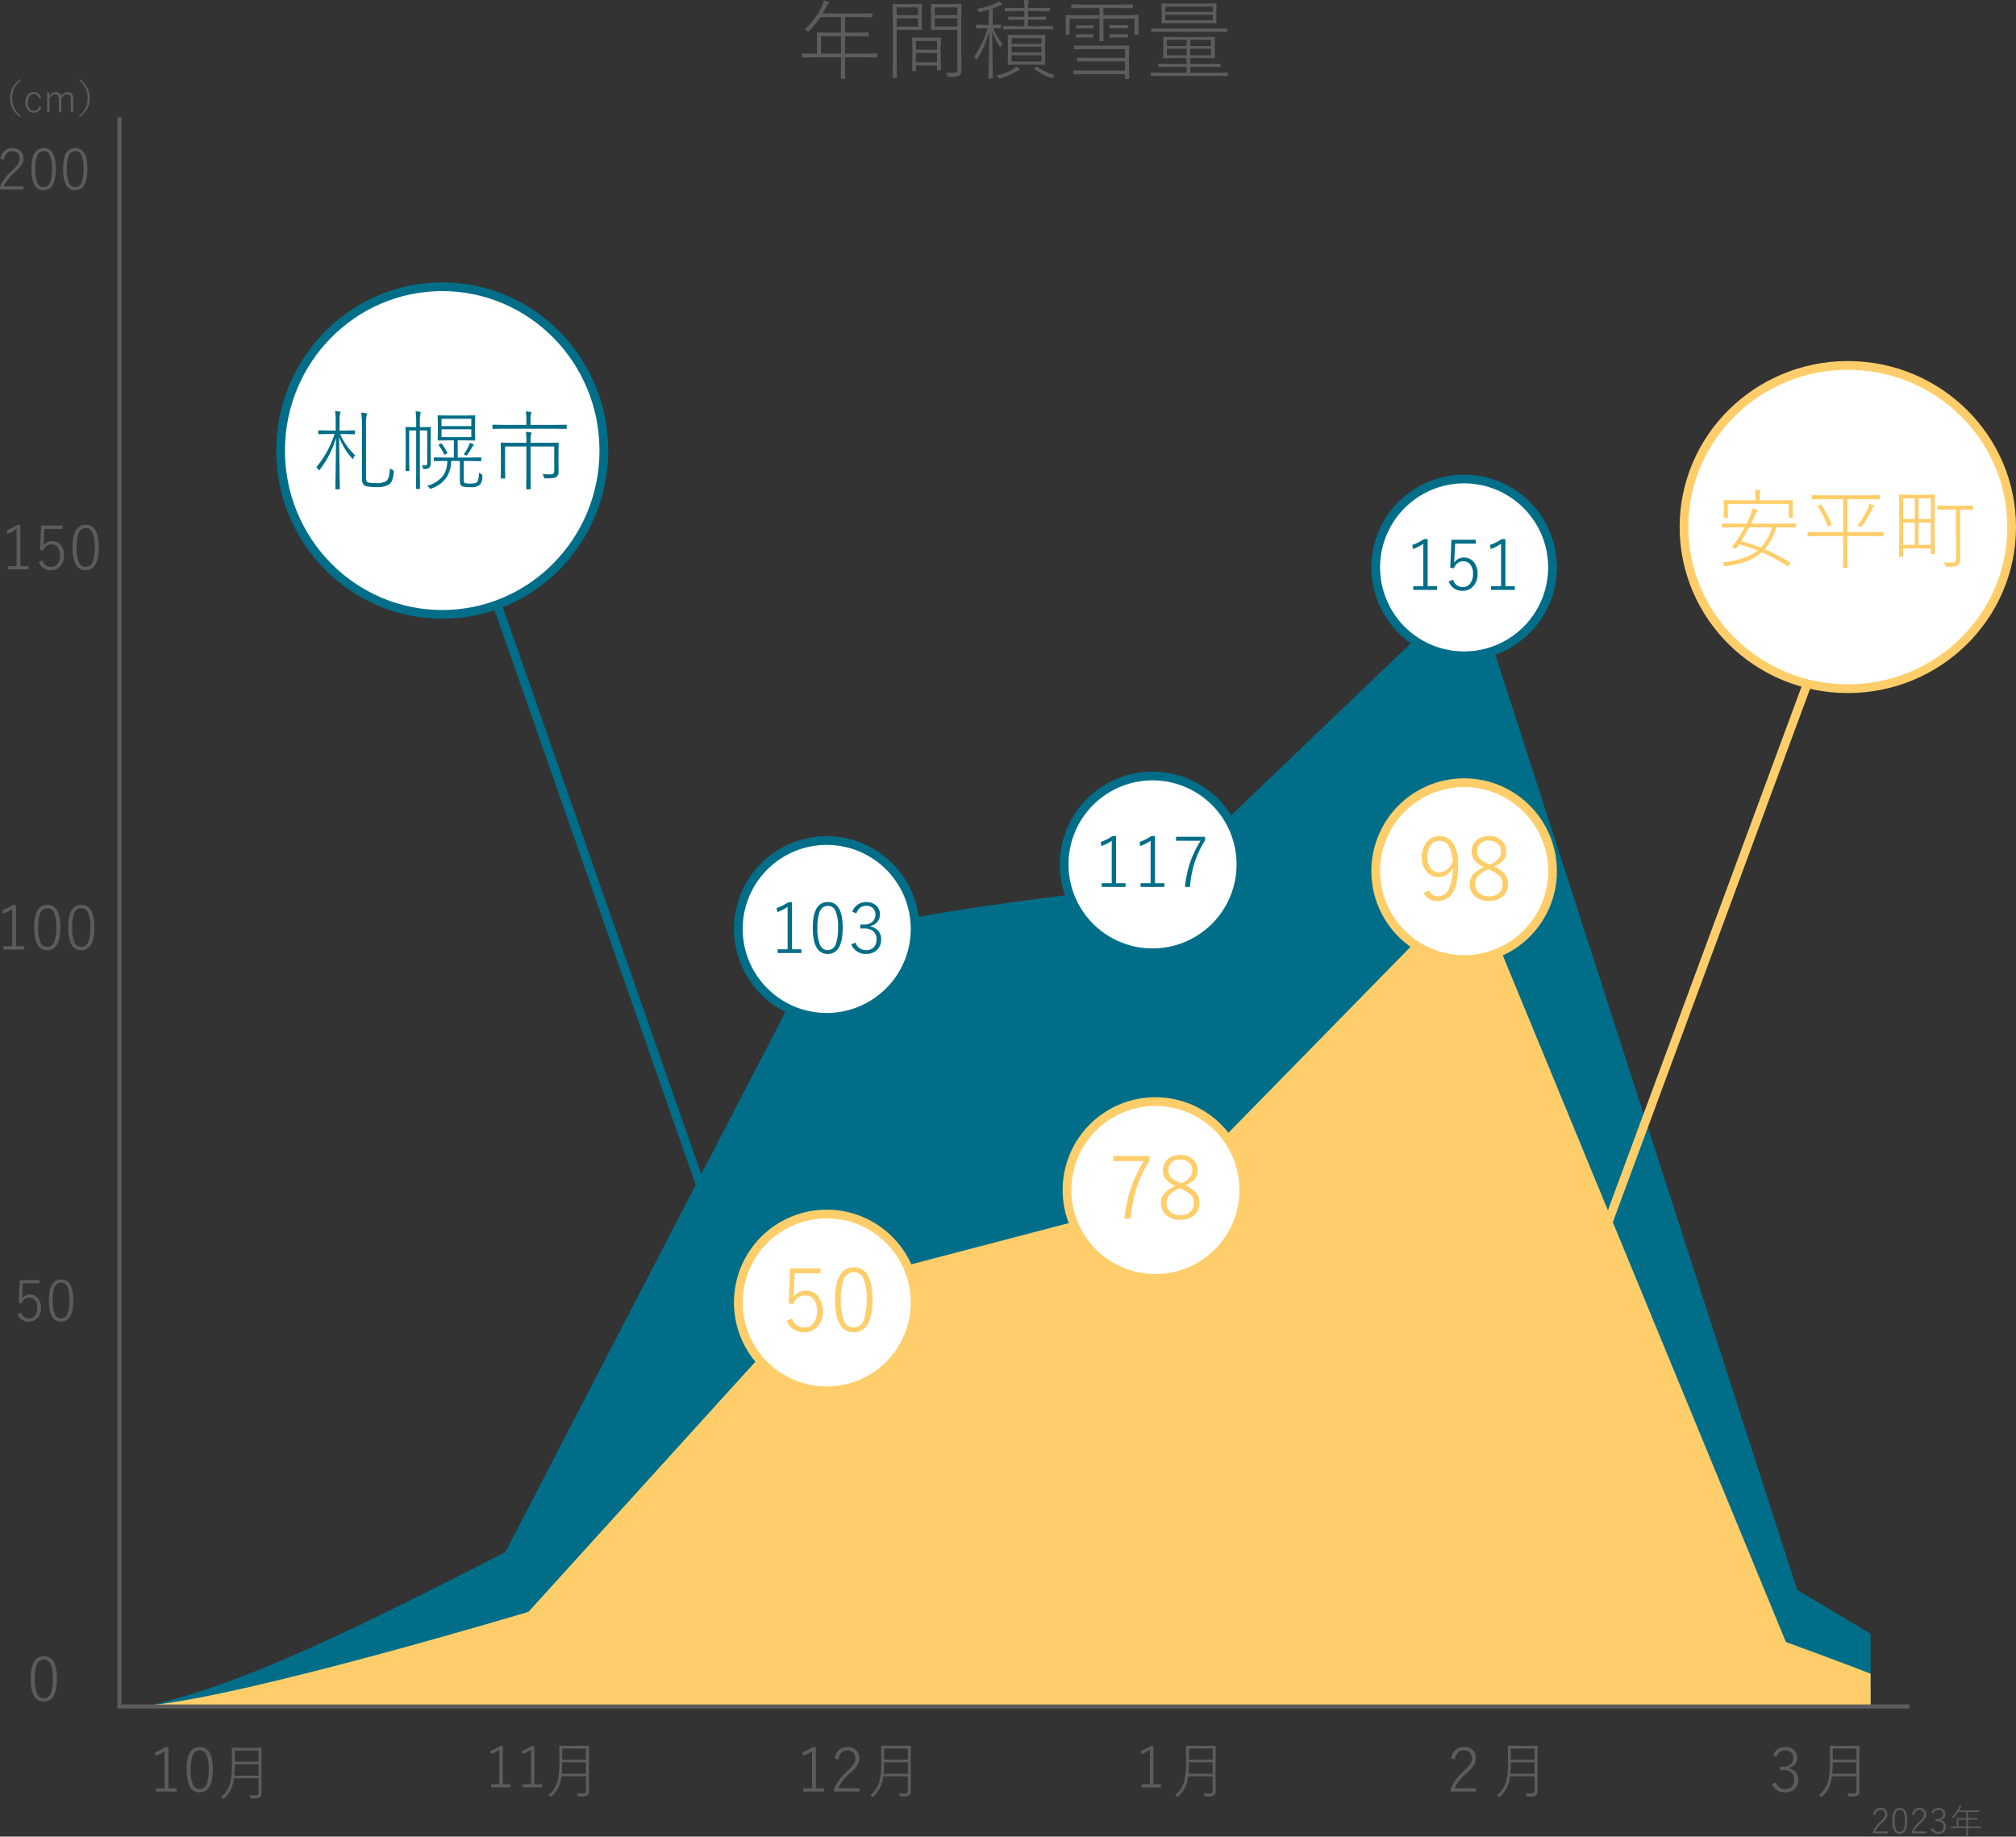 <svg xmlns="http://www.w3.org/2000/svg" width="461.51" height="420.438" viewBox="0 0 461.51 420.438">
  <rect x="0" y="0" width="461.51" height="420.438" fill="#333333" stroke="none"/>
  <g id="グループ_420" data-name="グループ 420" transform="translate(-2957.857 -5891.489)">
    <path id="パス_2126" data-name="パス 2126" d="M8.565-7.559A6.14,6.14,0,0,0,6.939-5.44a5.118,5.118,0,0,0-.378,2.021,4.99,4.99,0,0,0,.5,2.285A6.56,6.56,0,0,0,8.565.721L8.376.936A6.451,6.451,0,0,1,6.521-1.226a4.971,4.971,0,0,1-.466-2.193,4.871,4.871,0,0,1,.62-2.474,6.86,6.86,0,0,1,1.7-1.881ZM13.192-3.52l-.549.163A1.115,1.115,0,0,0,11.5-4.351a1.148,1.148,0,0,0-1.024.563,2.468,2.468,0,0,0-.316,1.332A2.3,2.3,0,0,0,10.573-.98a1.134,1.134,0,0,0,.927.435,1.146,1.146,0,0,0,1.191-1.011l.536.18A1.682,1.682,0,0,1,11.5-.088,1.7,1.7,0,0,1,10.046-.8a2.7,2.7,0,0,1-.461-1.635,2.567,2.567,0,0,1,.6-1.806A1.71,1.71,0,0,1,11.5-4.808a1.691,1.691,0,0,1,1.112.369A1.779,1.779,0,0,1,13.192-3.52ZM15.078-4.7v.835A1.944,1.944,0,0,1,16.6-4.808a1.194,1.194,0,0,1,.826.3,1,1,0,0,1,.343.637A1.919,1.919,0,0,1,19.3-4.808a1.166,1.166,0,0,1,.927.382,1.292,1.292,0,0,1,.3.888V-.2h-.558V-3.3q0-1-.822-1a1.271,1.271,0,0,0-.76.29,2.446,2.446,0,0,0-.58.646V-.2h-.558V-3.3q0-1-.791-1a1.269,1.269,0,0,0-.751.277,2.366,2.366,0,0,0-.606.659V-.2h-.549V-4.7Zm6.746-2.861.189-.215a6.451,6.451,0,0,1,1.854,2.162,4.971,4.971,0,0,1,.466,2.193,4.883,4.883,0,0,1-.615,2.474A6.754,6.754,0,0,1,22.012.936L21.823.721A6.16,6.16,0,0,0,23.449-1.4a5.086,5.086,0,0,0,.378-2.017,5.017,5.017,0,0,0-.5-2.29A6.429,6.429,0,0,0,21.823-7.559Z" transform="translate(2954.091 5917.372)" fill="#5c5c5c"/>
    <path id="パス_2127" data-name="パス 2127" d="M11.221-12.725V-9.18h2.5l2.8-.039q.117,0,.117.137v.645q0,.137-.117.137l-2.8-.039h-2.5v3.965H15.8l2.656-.039q.146,0,.146.137v.664q0,.137-.146.137L15.8-3.516h-4.58v1.455l.039,3.32q0,.127-.117.127H10.4q-.156,0-.156-.127l.039-3.32V-3.516H4.15l-2.656.039a.121.121,0,0,1-.137-.137v-.664a.121.121,0,0,1,.137-.137l2.656.039h.645V-7.363L4.756-9.082a.121.121,0,0,1,.137-.137l2.822.039h2.568v-3.545H5.576a21.009,21.009,0,0,1-2.617,3.2q-.166.176-.225.176t-.215-.2A1.571,1.571,0,0,0,1.973-9.9a16.626,16.626,0,0,0,3.984-5.4,5.768,5.768,0,0,0,.4-1.26,5.61,5.61,0,0,1,1.006.361.205.205,0,0,1,.156.215.341.341,0,0,1-.156.244,1.975,1.975,0,0,0-.508.723q-.332.693-.781,1.455h8.486l2.8-.039a.121.121,0,0,1,.137.137v.645a.121.121,0,0,1-.137.137l-2.8-.039Zm-.937,8.35V-8.34H5.713v3.965ZM27.461-1.641V-.5a.121.121,0,0,1-.137.137h-.605A.121.121,0,0,1,26.582-.5L26.621-4v-1.66L26.582-7.92a.121.121,0,0,1,.137-.137l2.061.039h2.2l2.061-.039q.117,0,.117.137l-.039,1.982v1.8l.039,3.418q0,.146-.117.146h-.625q-.137,0-.137-.146v-.918Zm0-3.623h4.814V-7.256H27.461Zm0,.762v2.119h4.814V-4.5Zm9.463-5.312h-3.76l-2.148.039a.121.121,0,0,1-.137-.137l.02-1.729v-2.246l-.02-1.719a.121.121,0,0,1,.137-.137l2.148.039h2.422l2.139-.039a.121.121,0,0,1,.137.137l-.039,2.861v9.307L37.881-.82a2.774,2.774,0,0,1-.127.977,1.182,1.182,0,0,1-.371.449A3.6,3.6,0,0,1,35.43.947H35A.483.483,0,0,1,34.717.9a.75.75,0,0,1-.1-.254A2.2,2.2,0,0,0,34.3-.039a11.528,11.528,0,0,0,1.484.088,1.39,1.39,0,0,0,.967-.225A1.31,1.31,0,0,0,36.924-1Zm0-.742v-1.885H31.777v1.885Zm0-2.627v-1.758H31.777v1.758ZM24.463-15.7H26.68l2-.039a.121.121,0,0,1,.137.137L28.779-13.8v2.061l.039,1.826a.121.121,0,0,1-.137.137l-2-.039H23.037v6.836l.039,4.063a.121.121,0,0,1-.137.137h-.7a.121.121,0,0,1-.137-.137l.039-4.062v-8.516L22.1-15.605a.121.121,0,0,1,.137-.137Zm-1.426,3.262v1.885H27.9v-1.885Zm0-.742H27.9v-1.758H23.037Zm21.885,3.7q.01,3.516.078,7.676.02.967.049,2.334.01.654.01.713,0,.117-.137.117H44.18q-.137,0-.137-.117,0-.01.039-1.729.127-5.01.137-8.994a21.82,21.82,0,0,1-2.7,6.328q-.127.186-.205.186t-.156-.186a1.323,1.323,0,0,0-.4-.527,22.089,22.089,0,0,0,3.1-6.494h-.615l-1.885.039q-.137,0-.137-.146v-.576A.121.121,0,0,1,41.357-11l1.885.039h.879v-3.467q-1.035.312-1.924.518a1.121,1.121,0,0,1-.234.049q-.1,0-.244-.264a1.705,1.705,0,0,0-.4-.5A14.387,14.387,0,0,0,45.684-15.9a3.863,3.863,0,0,0,.674-.479,4.957,4.957,0,0,1,.684.518.29.29,0,0,1,.137.215q0,.176-.283.205a2.52,2.52,0,0,0-.518.176q-.488.234-1.357.566v3.74L46.758-11a.121.121,0,0,1,.137.137v.576q0,.146-.137.146l-1.6-.039a14.3,14.3,0,0,0,2.1,3.535,1.462,1.462,0,0,0-.4.586q-.088.2-.137.2t-.156-.176A14.8,14.8,0,0,1,44.922-9.482Zm6.123.84h3.438l2.441-.039a.121.121,0,0,1,.137.137l-.039,1.9v2.8l.039,1.9a.121.121,0,0,1-.137.137l-2.441-.039H51.045L48.6-1.8a.121.121,0,0,1-.137-.137l.039-1.9v-2.8l-.039-1.9a.121.121,0,0,1,.137-.137Zm-1.68,2.021h6.8v-1.3h-6.8Zm0,.664v1.289h6.8V-5.957Zm0,1.953v1.445h6.8V-4Zm2.9-6.66v-1.455H51.143l-2.422.039q-.137,0-.137-.146v-.479a.121.121,0,0,1,.137-.137l2.422.039h1.123v-1.3h-1.66l-2.666.039A.121.121,0,0,1,47.8-14.2v-.508a.121.121,0,0,1,.137-.137l2.666.039h1.66a7.673,7.673,0,0,0-.146-1.836,9.246,9.246,0,0,1,1.006.1q.2.039.2.166a1.365,1.365,0,0,1-.117.361,5.1,5.1,0,0,0-.078,1.211H55.3l2.656-.039q.146,0,.146.137v.508q0,.137-.146.137L55.3-14.1H53.125v1.3h1.494l2.441-.039a.121.121,0,0,1,.137.137v.479q0,.146-.137.146l-2.441-.039H53.125v1.455h2.813l2.783-.039q.137,0,.137.146v.5a.121.121,0,0,1-.137.137l-2.783-.039H50.3l-2.783.039a.121.121,0,0,1-.137-.137v-.5q0-.146.137-.146l2.783.039ZM50.342-1.416a3.215,3.215,0,0,1,.762.439q.137.107.137.2t-.176.166a2.057,2.057,0,0,0-.527.254,12.863,12.863,0,0,1-3.818,1.641.982.982,0,0,1-.234.049q-.117,0-.244-.244a1.308,1.308,0,0,0-.4-.469A11.743,11.743,0,0,0,49.746-.82,2.161,2.161,0,0,0,50.342-1.416Zm8.9,1.953a1.285,1.285,0,0,0-.4.479q-.107.244-.215.244a1.1,1.1,0,0,1-.283-.078,13.5,13.5,0,0,1-3.779-2q-.068-.039-.068-.078t.186-.205l.264-.215q.1-.1.146-.1a.237.237,0,0,1,.117.059A12.044,12.044,0,0,0,59.238.537Zm10.225-13.7v-1.611H65.957l-2.842.039q-.117,0-.117-.137V-15.5q0-.137.117-.137l2.842.039h8.184l2.842-.039q.117,0,.117.137v.625q0,.137-.117.137l-2.842-.039H70.361v1.611h5.156l2.764-.039a.121.121,0,0,1,.137.137l-.039,1.045v.938L78.418-8.8a.121.121,0,0,1-.137.137h-.664A.121.121,0,0,1,77.48-8.8v-3.564H70.361v2.842L70.4-7.363q0,.137-.156.137h-.684a.121.121,0,0,1-.137-.137l.039-2.158v-2.842H62.637V-8.8a.121.121,0,0,1-.137.137h-.664A.121.121,0,0,1,61.7-8.8l.039-2.285v-.8L61.7-13.066a.121.121,0,0,1,.137-.137l2.764.039ZM75.3.342H66.445L63.623.381a.121.121,0,0,1-.137-.137V-.381a.121.121,0,0,1,.137-.137l2.822.039H75.3v-2.1h-8.1l-2.744.039a.121.121,0,0,1-.137-.137V-3.3a.121.121,0,0,1,.137-.137l2.744.039h8.1V-5.381H66.6l-2.822.039a.121.121,0,0,1-.137-.137V-6.1a.121.121,0,0,1,.137-.137L66.6-6.2h6.68l2.861-.039a.121.121,0,0,1,.137.137L76.24-4.121v3.4l.039,2q0,.146-.137.146h-.7q-.137,0-.137-.146Zm-9.746-11.2h1.025L67.92-10.9a.121.121,0,0,1,.137.137v.5q0,.146-.137.146l-1.338-.039H65.557l-1.318.039q-.137,0-.137-.146v-.5a.121.121,0,0,1,.137-.137Zm0,2.061h1.025l1.338-.039a.121.121,0,0,1,.137.137v.518q0,.146-.137.146l-1.338-.039H65.557l-1.318.039q-.137,0-.137-.146V-8.7a.121.121,0,0,1,.137-.137Zm7.764-2.1h1.1l1.4-.039a.121.121,0,0,1,.137.137v.518q0,.146-.137.146l-1.4-.039h-1.1l-1.426.039q-.137,0-.137-.146V-10.8a.121.121,0,0,1,.137-.137Zm0,2.1h1.1l1.4-.039a.121.121,0,0,1,.137.137v.518q0,.146-.137.146l-1.4-.039h-1.1l-1.426.039q-.137,0-.137-.146V-8.7a.121.121,0,0,1,.137-.137ZM89.4-3.34H86.963l-2.8.039a.121.121,0,0,1-.137-.137l.039-1.533V-6.523l-.039-1.543A.121.121,0,0,1,84.16-8.2l2.8.039h5.977L95.762-8.2a.121.121,0,0,1,.137.137l-.039,1.543v1.553L95.9-3.437a.121.121,0,0,1-.137.137L92.939-3.34h-2.7v1.318H94.18l2.842-.039a.121.121,0,0,1,.137.137v.488a.121.121,0,0,1-.137.137L94.18-1.338H90.244V0h5.82l2.617-.039A.121.121,0,0,1,98.818.1V.645a.121.121,0,0,1-.137.137L96.064.742H83.984L81.357.781a.121.121,0,0,1-.137-.137V.1a.121.121,0,0,1,.137-.137L83.984,0H89.4V-1.338H85.879L83.037-1.3q-.117,0-.117-.137v-.488q0-.137.117-.137l2.842.039H89.4Zm0-2.764V-7.5H84.9v1.4Zm.84,0H95V-7.5H90.244Zm-.84.615H84.9V-4h4.5Zm.84,0V-4H95V-5.488ZM86.66-15.82h6.6l2.861-.039a.121.121,0,0,1,.137.137l-.039,1.465v1.387l.039,1.455a.121.121,0,0,1-.137.137l-2.861-.039h-6.6l-2.861.039q-.137,0-.137-.117l.039-1.455v-1.406l-.039-1.465a.121.121,0,0,1,.137-.137Zm-2.119,1.9H95.4v-1.2H84.541Zm0,.645V-12H95.4v-1.27Zm-.459,3.916-2.637.039q-.146,0-.146-.137V-10q0-.117.146-.117l2.637.02H95.918l2.666-.02A.1.1,0,0,1,98.7-10v.547q0,.137-.117.137l-2.666-.039Z" transform="translate(3140.091 5908.13)" fill="#5c5c5c"/>
    <path id="パス_2004" data-name="パス 2004" d="M0,152.743c21.743-4.972,47.736-17.888,81.221-35.023L154.189-23.01c26.249-7.365,76.453-11.917,76.453-11.917L302.658-103.9l74.309,230.269,16.8,10.02v16.288L0,152.743" transform="translate(2992.311 6129.095)" fill="#006e88"/>
    <path id="パス_2008" data-name="パス 2008" d="M0,144.52c22.757-2.211,86.523-21.367,86.523-21.367L153.9,48.9l78.225-20.469,70.62-72.1,71.642,173.746s13.354,4.842,19.388,7.255c-.038,4.443.037,2.68,0,7.123L0,144.52" transform="translate(2992.311 6137.317)" fill="#ffce6a"/>
    <path id="パス_2002" data-name="パス 2002" d="M442.87,398.039H33.106V34.258" transform="translate(2952.103 5884.104)" fill="none" stroke="#5c5c5c" stroke-miterlimit="10" stroke-width="0.94"/>
    <path id="パス_2125" data-name="パス 2125" d="M.933-7.306A3.11,3.11,0,0,1,2.006-9.223a2.646,2.646,0,0,1,1.688-.54,2.518,2.518,0,0,1,1.892.717A2.292,2.292,0,0,1,6.214-7.37a2.765,2.765,0,0,1-.451,1.53A9.316,9.316,0,0,1,4.253-4.215,10,10,0,0,0,1.676-1H6.227v.717H.857V-.927A10.92,10.92,0,0,1,3.669-4.691a7.955,7.955,0,0,0,1.4-1.581,2.158,2.158,0,0,0,.286-1.1,1.614,1.614,0,0,0-.527-1.289,1.7,1.7,0,0,0-1.149-.387q-1.6,0-1.93,1.949Zm9.928-2.457q2.768,0,2.768,4.773,0,4.875-2.8,4.875-2.768,0-2.768-4.85Q8.062-9.763,10.861-9.763Zm0,.717A1.545,1.545,0,0,0,9.356-8a7.982,7.982,0,0,0-.425,3.009,7.485,7.485,0,0,0,.533,3.326,1.461,1.461,0,0,0,1.365.832,1.56,1.56,0,0,0,1.511-1.1,8.353,8.353,0,0,0,.419-3.047,7.113,7.113,0,0,0-.54-3.269A1.464,1.464,0,0,0,10.861-9.045Zm7.23-.717q2.768,0,2.768,4.773,0,4.875-2.8,4.875-2.768,0-2.768-4.85Q15.292-9.763,18.091-9.763Zm0,.717A1.545,1.545,0,0,0,16.586-8a7.982,7.982,0,0,0-.425,3.009,7.485,7.485,0,0,0,.533,3.326,1.461,1.461,0,0,0,1.365.832,1.56,1.56,0,0,0,1.511-1.1,8.353,8.353,0,0,0,.419-3.047,7.113,7.113,0,0,0-.54-3.269A1.464,1.464,0,0,0,18.091-9.045Z" transform="translate(2957 5935.143)" fill="#5c5c5c"/>
    <path id="パス_2120" data-name="パス 2120" d="M4.512-10.486v9.434H6.4v.745H1.627v-.745H3.644V-9.536A9.779,9.779,0,0,1,1.586-8.483L1.429-9.3a10.1,10.1,0,0,0,2.365-1.189Zm9.632.144v.772H10.008L9.885-6.911q-.014.3-.082,1.176a2.144,2.144,0,0,1,.882-.8,2.382,2.382,0,0,1,1.08-.253,2.482,2.482,0,0,1,2.044.984,3.533,3.533,0,0,1,.7,2.249,3.5,3.5,0,0,1-.984,2.646,2.731,2.731,0,0,1-1.982.786,2.763,2.763,0,0,1-2.8-1.866l.854-.362a1.937,1.937,0,0,0,1.948,1.47,1.785,1.785,0,0,0,1.552-.793,3.144,3.144,0,0,0,.492-1.839A2.858,2.858,0,0,0,13-5.455a1.735,1.735,0,0,0-1.36-.574,1.867,1.867,0,0,0-1.2.417,2.184,2.184,0,0,0-.67.984L9.03-4.744l.239-5.6Zm5.339-.171q2.98,0,2.98,5.141,0,5.25-3.015,5.25-2.98,0-2.98-5.223Q16.468-10.514,19.482-10.514Zm0,.772a1.664,1.664,0,0,0-1.62,1.128,8.6,8.6,0,0,0-.458,3.24,8.061,8.061,0,0,0,.574,3.582,1.574,1.574,0,0,0,1.47.9,1.68,1.68,0,0,0,1.627-1.183,9,9,0,0,0,.451-3.281,7.66,7.66,0,0,0-.581-3.521A1.577,1.577,0,0,0,19.482-9.741Z" transform="translate(2958 6022.143)" fill="#5c5c5c"/>
    <path id="パス_2107" data-name="パス 2107" d="M4.512-10.486v9.434H6.4v.745H1.627v-.745H3.644V-9.536A9.779,9.779,0,0,1,1.586-8.483L1.429-9.3a10.1,10.1,0,0,0,2.365-1.189Zm7.185-.027q2.98,0,2.98,5.141,0,5.25-3.015,5.25-2.98,0-2.98-5.223Q8.682-10.514,11.7-10.514Zm0,.772a1.664,1.664,0,0,0-1.62,1.128,8.6,8.6,0,0,0-.458,3.24,8.061,8.061,0,0,0,.574,3.582,1.574,1.574,0,0,0,1.47.9,1.68,1.68,0,0,0,1.627-1.183,9,9,0,0,0,.451-3.281,7.66,7.66,0,0,0-.581-3.521A1.577,1.577,0,0,0,11.7-9.741Zm7.786-.772q2.98,0,2.98,5.141,0,5.25-3.015,5.25-2.98,0-2.98-5.223Q16.468-10.514,19.482-10.514Zm0,.772a1.664,1.664,0,0,0-1.62,1.128,8.6,8.6,0,0,0-.458,3.24,8.061,8.061,0,0,0,.574,3.582,1.574,1.574,0,0,0,1.47.9,1.68,1.68,0,0,0,1.627-1.183,9,9,0,0,0,.451-3.281,7.66,7.66,0,0,0-.581-3.521A1.577,1.577,0,0,0,19.482-9.741Z" transform="translate(2957 6109.143)" fill="#5c5c5c"/>
    <path id="パス_2106" data-name="パス 2106" d="M5.9-9.6v.717H2.063L1.949-6.417q-.013.279-.076,1.092a1.991,1.991,0,0,1,.819-.743,2.212,2.212,0,0,1,1-.235,2.3,2.3,0,0,1,1.9.914A3.28,3.28,0,0,1,6.24-3.3,3.254,3.254,0,0,1,5.326-.844a2.536,2.536,0,0,1-1.841.73,2.566,2.566,0,0,1-2.6-1.733l.793-.336A1.8,1.8,0,0,0,3.485-.819a1.658,1.658,0,0,0,1.441-.736,2.919,2.919,0,0,0,.457-1.708,2.653,2.653,0,0,0-.546-1.8A1.611,1.611,0,0,0,3.574-5.6a1.733,1.733,0,0,0-1.117.387,2.028,2.028,0,0,0-.622.914l-.679-.108.222-5.2Zm4.958-.159q2.768,0,2.768,4.773,0,4.875-2.8,4.875-2.768,0-2.768-4.85Q8.062-9.763,10.861-9.763Zm0,.717A1.545,1.545,0,0,0,9.356-8a7.982,7.982,0,0,0-.425,3.009,7.485,7.485,0,0,0,.533,3.326,1.461,1.461,0,0,0,1.365.832,1.56,1.56,0,0,0,1.511-1.1,8.353,8.353,0,0,0,.419-3.047,7.113,7.113,0,0,0-.54-3.269A1.464,1.464,0,0,0,10.861-9.045Z" transform="translate(2961 6194.143)" fill="#5c5c5c"/>
    <path id="パス_2098" data-name="パス 2098" d="M3.91-10.514q2.98,0,2.98,5.141,0,5.25-3.015,5.25Q.9-.123.9-5.346.9-10.514,3.91-10.514Zm0,.772A1.664,1.664,0,0,0,2.29-8.613a8.6,8.6,0,0,0-.458,3.24,8.061,8.061,0,0,0,.574,3.582,1.574,1.574,0,0,0,1.47.9A1.68,1.68,0,0,0,5.5-2.078a9,9,0,0,0,.451-3.281A7.66,7.66,0,0,0,5.373-8.88,1.577,1.577,0,0,0,3.91-9.741Z" transform="translate(2964 6281.143)" fill="#5c5c5c"/>
    <path id="パス_2096" data-name="パス 2096" d="M4.512-10.486v9.434H6.4v.745H1.627v-.745H3.644V-9.536A9.779,9.779,0,0,1,1.586-8.483L1.429-9.3a10.1,10.1,0,0,0,2.365-1.189Zm7.185-.027q2.98,0,2.98,5.141,0,5.25-3.015,5.25-2.98,0-2.98-5.223Q8.682-10.514,11.7-10.514Zm0,.772a1.664,1.664,0,0,0-1.62,1.128,8.6,8.6,0,0,0-.458,3.24,8.061,8.061,0,0,0,.574,3.582,1.574,1.574,0,0,0,1.47.9,1.68,1.68,0,0,0,1.627-1.183,9,9,0,0,0,.451-3.281,7.66,7.66,0,0,0-.581-3.521A1.577,1.577,0,0,0,11.7-9.741Z" transform="translate(2991.897 6301.924)" fill="#5c5c5c"/>
    <path id="パス_2097" data-name="パス 2097" d="M9.946-3.794H4.341a8.254,8.254,0,0,1-.8,2.741A8.1,8.1,0,0,1,2.119.8Q2.01.916,1.962.916a.48.48,0,0,1-.191-.1A1.184,1.184,0,0,0,1.306.6a6.919,6.919,0,0,0,2.16-3.315,18.908,18.908,0,0,0,.4-4.58V-8.873L3.842-10.7a.085.085,0,0,1,.1-.1l1.818.027h2.96l1.832-.027a.085.085,0,0,1,.1.1l-.027,1.825v6.439L10.63-.4a1.186,1.186,0,0,1-.362.937A2.276,2.276,0,0,1,8.9.813q-.212,0-.54-.007A.356.356,0,0,1,8.155.772.428.428,0,0,1,8.08.588a1.525,1.525,0,0,0-.226-.52q.745.068,1.5.068.588,0,.588-.656Zm0-.6V-7.014H4.525Q4.5-5.264,4.409-4.4Zm0-3.22v-2.536H4.525v2.536Z" transform="translate(3007.091 6302.372)" fill="#5c5c5c"/>
    <path id="パス_2099" data-name="パス 2099" d="M4.189-9.737v8.76H5.941v.692H1.511V-.978H3.383V-8.855a9.08,9.08,0,0,1-1.911.978l-.146-.755a9.375,9.375,0,0,0,2.2-1.1Zm7.23,0v8.76h1.752v.692H8.741V-.978h1.873V-8.855A9.08,9.08,0,0,1,8.7-7.877l-.146-.755a9.375,9.375,0,0,0,2.2-1.1Z" transform="translate(3068.786 6300.924)" fill="#5c5c5c"/>
    <path id="パス_2100" data-name="パス 2100" d="M9.946-3.794H4.341a8.254,8.254,0,0,1-.8,2.741A8.1,8.1,0,0,1,2.119.8Q2.01.916,1.962.916a.48.48,0,0,1-.191-.1A1.184,1.184,0,0,0,1.306.6a6.919,6.919,0,0,0,2.16-3.315,18.908,18.908,0,0,0,.4-4.58V-8.873L3.842-10.7a.085.085,0,0,1,.1-.1l1.818.027h2.96l1.832-.027a.085.085,0,0,1,.1.1l-.027,1.825v6.439L10.63-.4a1.186,1.186,0,0,1-.362.937A2.276,2.276,0,0,1,8.9.813q-.212,0-.54-.007A.356.356,0,0,1,8.155.772.428.428,0,0,1,8.08.588a1.525,1.525,0,0,0-.226-.52q.745.068,1.5.068.588,0,.588-.656Zm0-.6V-7.014H4.525Q4.5-5.264,4.409-4.4Zm0-3.22v-2.536H4.525v2.536Z" transform="translate(3082.049 6301.924)" fill="#5c5c5c"/>
    <path id="パス_2101" data-name="パス 2101" d="M4.512-10.486v9.434H6.4v.745H1.627v-.745H3.644V-9.536A9.779,9.779,0,0,1,1.586-8.483L1.429-9.3a10.1,10.1,0,0,0,2.365-1.189ZM8.791-7.868A3.349,3.349,0,0,1,9.946-9.933a2.849,2.849,0,0,1,1.818-.581,2.712,2.712,0,0,1,2.037.772,2.468,2.468,0,0,1,.677,1.8,2.977,2.977,0,0,1-.485,1.647,10.033,10.033,0,0,1-1.627,1.75A10.765,10.765,0,0,0,9.591-1.08h4.9v.772H8.709V-1a11.76,11.76,0,0,1,3.028-4.054,8.567,8.567,0,0,0,1.511-1.7,2.324,2.324,0,0,0,.308-1.183,1.739,1.739,0,0,0-.567-1.388,1.831,1.831,0,0,0-1.237-.417q-1.723,0-2.078,2.1Z" transform="translate(3140.113 6301.924)" fill="#5c5c5c"/>
    <path id="パス_2102" data-name="パス 2102" d="M9.946-3.794H4.341a8.254,8.254,0,0,1-.8,2.741A8.1,8.1,0,0,1,2.119.8Q2.01.916,1.962.916a.48.48,0,0,1-.191-.1A1.184,1.184,0,0,0,1.306.6a6.919,6.919,0,0,0,2.16-3.315,18.908,18.908,0,0,0,.4-4.58V-8.873L3.842-10.7a.085.085,0,0,1,.1-.1l1.818.027h2.96l1.832-.027a.085.085,0,0,1,.1.1l-.027,1.825v6.439L10.63-.4a1.186,1.186,0,0,1-.362.937A2.276,2.276,0,0,1,8.9.813q-.212,0-.54-.007A.356.356,0,0,1,8.155.772.428.428,0,0,1,8.08.588a1.525,1.525,0,0,0-.226-.52q.745.068,1.5.068.588,0,.588-.656Zm0-.6V-7.014H4.525Q4.5-5.264,4.409-4.4Zm0-3.22v-2.536H4.525v2.536Z" transform="translate(3155.738 6301.924)" fill="#5c5c5c"/>
    <path id="パス_2103" data-name="パス 2103" d="M4.189-9.737v8.76H5.941v.692H1.511V-.978H3.383V-8.855a9.08,9.08,0,0,1-1.911.978l-.146-.755a9.375,9.375,0,0,0,2.2-1.1Z" transform="translate(3217.701 6300.924)" fill="#5c5c5c"/>
    <path id="パス_2104" data-name="パス 2104" d="M9.946-3.794H4.341a8.254,8.254,0,0,1-.8,2.741A8.1,8.1,0,0,1,2.119.8Q2.01.916,1.962.916a.48.48,0,0,1-.191-.1A1.184,1.184,0,0,0,1.306.6a6.919,6.919,0,0,0,2.16-3.315,18.908,18.908,0,0,0,.4-4.58V-8.873L3.842-10.7a.085.085,0,0,1,.1-.1l1.818.027h2.96l1.832-.027a.085.085,0,0,1,.1.1l-.027,1.825v6.439L10.63-.4a1.186,1.186,0,0,1-.362.937A2.276,2.276,0,0,1,8.9.813q-.212,0-.54-.007A.356.356,0,0,1,8.155.772.428.428,0,0,1,8.08.588a1.525,1.525,0,0,0-.226-.52q.745.068,1.5.068.588,0,.588-.656Zm0-.6V-7.014H4.525Q4.5-5.264,4.409-4.4Zm0-3.22v-2.536H4.525v2.536Z" transform="translate(3225.514 6301.924)" fill="#5c5c5c"/>
    <path id="パス_2108" data-name="パス 2108" d="M1-7.868A3.349,3.349,0,0,1,2.16-9.933a2.849,2.849,0,0,1,1.818-.581,2.712,2.712,0,0,1,2.037.772,2.468,2.468,0,0,1,.677,1.8,2.977,2.977,0,0,1-.485,1.647A10.033,10.033,0,0,1,4.58-4.539,10.765,10.765,0,0,0,1.8-1.08h4.9v.772H.923V-1A11.76,11.76,0,0,1,3.951-5.052a8.567,8.567,0,0,0,1.511-1.7A2.324,2.324,0,0,0,5.77-7.937,1.739,1.739,0,0,0,5.2-9.324a1.831,1.831,0,0,0-1.237-.417q-1.723,0-2.078,2.1Z" transform="translate(3289.027 6301.924)" fill="#5c5c5c"/>
    <path id="パス_2109" data-name="パス 2109" d="M9.946-3.794H4.341a8.254,8.254,0,0,1-.8,2.741A8.1,8.1,0,0,1,2.119.8Q2.01.916,1.962.916a.48.48,0,0,1-.191-.1A1.184,1.184,0,0,0,1.306.6a6.919,6.919,0,0,0,2.16-3.315,18.908,18.908,0,0,0,.4-4.58V-8.873L3.842-10.7a.085.085,0,0,1,.1-.1l1.818.027h2.96l1.832-.027a.085.085,0,0,1,.1.1l-.027,1.825v6.439L10.63-.4a1.186,1.186,0,0,1-.362.937A2.276,2.276,0,0,1,8.9.813q-.212,0-.54-.007A.356.356,0,0,1,8.155.772.428.428,0,0,1,8.08.588a1.525,1.525,0,0,0-.226-.52q.745.068,1.5.068.588,0,.588-.656Zm0-.6V-7.014H4.525Q4.5-5.264,4.409-4.4Zm0-3.22v-2.536H4.525v2.536Z" transform="translate(3299.203 6301.924)" fill="#5c5c5c"/>
    <path id="パス_2110" data-name="パス 2110" d="M1.012-8.579a2.946,2.946,0,0,1,1.2-1.5,3,3,0,0,1,1.627-.437,2.782,2.782,0,0,1,2.037.766,2.23,2.23,0,0,1,.69,1.668,2.318,2.318,0,0,1-.581,1.627,2.574,2.574,0,0,1-1.34.738v.089a2.747,2.747,0,0,1,1.661,1,2.573,2.573,0,0,1,.5,1.593,2.784,2.784,0,0,1-.93,2.208,2.93,2.93,0,0,1-2.01.7A3.066,3.066,0,0,1,.813-2.03l.841-.362a2.44,2.44,0,0,0,.95,1.21,2.417,2.417,0,0,0,1.265.3A1.9,1.9,0,0,0,5.4-1.538a2.2,2.2,0,0,0,.485-1.47,2.039,2.039,0,0,0-.7-1.688,2.737,2.737,0,0,0-1.764-.513H2.632v-.8h.7a2.448,2.448,0,0,0,1.8-.608A1.875,1.875,0,0,0,5.66-8a1.646,1.646,0,0,0-.588-1.354,1.931,1.931,0,0,0-1.251-.4,1.953,1.953,0,0,0-1.265.424,2.19,2.19,0,0,0-.7,1.087Z" transform="translate(3362.716 6301.924)" fill="#5c5c5c"/>
    <path id="パス_2111" data-name="パス 2111" d="M9.946-3.794H4.341a8.254,8.254,0,0,1-.8,2.741A8.1,8.1,0,0,1,2.119.8Q2.01.916,1.962.916a.48.48,0,0,1-.191-.1A1.184,1.184,0,0,0,1.306.6a6.919,6.919,0,0,0,2.16-3.315,18.908,18.908,0,0,0,.4-4.58V-8.873L3.842-10.7a.085.085,0,0,1,.1-.1l1.818.027h2.96l1.832-.027a.085.085,0,0,1,.1.1l-.027,1.825v6.439L10.63-.4a1.186,1.186,0,0,1-.362.937A2.276,2.276,0,0,1,8.9.813q-.212,0-.54-.007A.356.356,0,0,1,8.155.772.428.428,0,0,1,8.08.588a1.525,1.525,0,0,0-.226-.52q.745.068,1.5.068.588,0,.588-.656Zm0-.6V-7.014H4.525Q4.5-5.264,4.409-4.4Zm0-3.22v-2.536H4.525v2.536Z" transform="translate(3372.893 6301.924)" fill="#5c5c5c"/>
    <path id="パス_2017" data-name="パス 2017" d="M198.664,182.458a20.235,20.235,0,1,1-20.235-20.236,20.235,20.235,0,0,1,20.235,20.236" transform="translate(2968.684 6007.185)" fill="#fff"/>
    <path id="パス_2018" data-name="パス 2018" d="M198.664,182.458a20.235,20.235,0,1,1-20.235-20.236A20.235,20.235,0,0,1,198.664,182.458Z" transform="translate(2968.684 6007.185)" fill="#fff" stroke="#ffce6a" stroke-miterlimit="10" stroke-width="2"/>
    <path id="パス_2009" data-name="パス 2009" d="M261.027,156.5a20.235,20.235,0,1,1-20.235-20.235A20.235,20.235,0,0,1,261.027,156.5" transform="translate(2981.565 6007.406)" fill="#fff"/>
    <path id="パス_2010" data-name="パス 2010" d="M261.027,156.5a20.235,20.235,0,1,1-20.235-20.235A20.235,20.235,0,0,1,261.027,156.5Z" transform="translate(2981.565 6007.406)" fill="#fff" stroke="#ffce6a" stroke-miterlimit="10" stroke-width="2"/>
    <path id="パス_2011" data-name="パス 2011" d="M323.389,142.139A20.235,20.235,0,1,1,303.154,121.9a20.235,20.235,0,0,1,20.235,20.235" transform="translate(2989.874 5948.769)" fill="#fff"/>
    <path id="パス_2012" data-name="パス 2012" d="M323.389,142.139A20.235,20.235,0,1,1,303.154,121.9,20.235,20.235,0,0,1,323.389,142.139Z" transform="translate(2989.874 5948.769)" fill="#fff" stroke="#ffce6a" stroke-miterlimit="10" stroke-width="2"/>
    <path id="パス_2013" data-name="パス 2013" d="M261.027,120.693a20.235,20.235,0,1,1-20.235-20.235,20.235,20.235,0,0,1,20.235,20.235" transform="translate(2980.909 5968.675)" fill="#fff"/>
    <path id="パス_2014" data-name="パス 2014" d="M261.027,120.693a20.235,20.235,0,1,1-20.235-20.235A20.235,20.235,0,0,1,261.027,120.693Z" transform="translate(2980.909 5968.675)" fill="#fff" stroke="#006e88" stroke-miterlimit="10" stroke-width="2"/>
    <path id="パス_2015" data-name="パス 2015" d="M198.664,139.812a20.235,20.235,0,1,1-20.235-20.235,20.235,20.235,0,0,1,20.235,20.235" transform="translate(2968.684 5964.33)" fill="#fff"/>
    <path id="パス_2016" data-name="パス 2016" d="M198.664,139.812a20.235,20.235,0,1,1-20.235-20.235A20.235,20.235,0,0,1,198.664,139.812Z" transform="translate(2968.684 5964.33)" fill="#fff" stroke="#006e88" stroke-miterlimit="10" stroke-width="2"/>
    <path id="パス_2005" data-name="パス 2005" d="M323.389,97.293a20.235,20.235,0,1,1-20.235-20.235,20.236,20.236,0,0,1,20.235,20.235" transform="translate(2989.874 5924.084)" fill="#fff"/>
    <path id="パス_2006" data-name="パス 2006" d="M323.389,97.293a20.235,20.235,0,1,1-20.235-20.235A20.236,20.236,0,0,1,323.389,97.293Z" transform="translate(2989.874 5924.084)" fill="#fff" stroke="#006e88" stroke-miterlimit="10" stroke-width="2"/>
    <path id="パス_2112" data-name="パス 2112" d="M59.295,169.426,0,0" transform="translate(3059.205 5994.216)" fill="none" stroke="#006e88" stroke-linecap="round" stroke-width="2"/>
    <path id="パス_2113" data-name="パス 2113" d="M0,148.781,55.014,0" transform="translate(3325.5 6023.861)" fill="none" stroke="#ffce6a" stroke-linecap="round" stroke-width="2"/>
    <g id="パス_2121" data-name="パス 2121" transform="translate(3021.091 5956.132)" fill="#fff">
      <path d="M 38 76 C 33.006 76 28.162 75.009 23.603 73.055 C 19.197 71.167 15.24 68.464 11.842 65.021 C 8.442 61.577 5.773 57.566 3.909 53.101 C 1.979 48.477 1 43.565 1 38.5 C 1 33.435 1.979 28.523 3.909 23.899 C 5.773 19.434 8.442 15.423 11.842 11.979 C 15.24 8.536 19.197 5.833 23.603 3.945 C 28.162 1.991 33.006 1 38 1 C 42.994 1 47.838 1.991 52.397 3.945 C 56.803 5.833 60.76 8.536 64.158 11.979 C 67.558 15.423 70.227 19.434 72.091 23.899 C 74.021 28.523 75 33.435 75 38.5 C 75 43.565 74.021 48.477 72.091 53.101 C 70.227 57.566 67.558 61.577 64.158 65.021 C 60.76 68.464 56.803 71.167 52.397 73.055 C 47.838 75.009 42.994 76 38 76 Z" stroke="none"/>
      <path d="M 38 2 C 33.142 2 28.431 2.964 23.996 4.864 C 19.711 6.7 15.861 9.331 12.553 12.681 C 9.244 16.034 6.647 19.938 4.832 24.285 C 2.953 28.786 2 33.568 2 38.5 C 2 43.432 2.953 48.214 4.832 52.715 C 6.647 57.062 9.244 60.966 12.553 64.319 C 15.861 67.669 19.711 70.3 23.996 72.136 C 28.431 74.036 33.142 75 38 75 C 42.858 75 47.569 74.036 52.004 72.136 C 56.289 70.3 60.139 67.669 63.447 64.319 C 66.756 60.966 69.353 57.062 71.168 52.715 C 73.047 48.214 74 43.432 74 38.5 C 74 33.568 73.047 28.786 71.168 24.285 C 69.353 19.938 66.756 16.034 63.447 12.681 C 60.139 9.331 56.289 6.7 52.004 4.864 C 47.569 2.964 42.858 2 38 2 M 38 0 C 58.987 0 76 17.237 76 38.5 C 76 59.763 58.987 77 38 77 C 17.013 77 0 59.763 0 38.5 C 0 17.237 17.013 0 38 0 Z" stroke="none" fill="#006e88"/>
    </g>
    <g id="パス_2119" data-name="パス 2119" transform="translate(3342.367 5974.143)" fill="#fff">
      <path d="M 38.5 75 C 33.435 75 28.523 74.021 23.899 72.091 C 19.434 70.227 15.423 67.558 11.979 64.158 C 8.536 60.76 5.833 56.803 3.945 52.397 C 1.991 47.838 1 42.994 1 38 C 1 33.006 1.991 28.162 3.945 23.603 C 5.833 19.197 8.536 15.24 11.979 11.842 C 15.423 8.442 19.434 5.773 23.899 3.909 C 28.523 1.979 33.435 1 38.5 1 C 43.565 1 48.477 1.979 53.101 3.909 C 57.566 5.773 61.577 8.442 65.021 11.842 C 68.464 15.24 71.167 19.197 73.055 23.603 C 75.009 28.162 76 33.006 76 38 C 76 42.994 75.009 47.838 73.055 52.397 C 71.167 56.803 68.464 60.76 65.021 64.158 C 61.577 67.558 57.566 70.227 53.101 72.091 C 48.477 74.021 43.565 75 38.5 75 Z" stroke="none"/>
      <path d="M 38.5 2 C 33.568 2 28.786 2.953 24.285 4.832 C 19.938 6.647 16.034 9.244 12.681 12.553 C 9.331 15.861 6.7 19.711 4.864 23.996 C 2.964 28.431 2 33.142 2 38 C 2 42.858 2.964 47.569 4.864 52.004 C 6.7 56.289 9.331 60.139 12.681 63.447 C 16.034 66.756 19.938 69.353 24.285 71.168 C 28.786 73.047 33.568 74 38.5 74 C 43.432 74 48.214 73.047 52.715 71.168 C 57.062 69.353 60.966 66.756 64.319 63.447 C 67.669 60.139 70.3 56.289 72.136 52.004 C 74.036 47.569 75 42.858 75 38 C 75 33.142 74.036 28.431 72.136 23.996 C 70.3 19.711 67.669 15.861 64.319 12.553 C 60.966 9.244 57.062 6.647 52.715 4.832 C 48.214 2.953 43.432 2 38.5 2 M 38.5 0 C 59.763 0 77 17.013 77 38 C 77 58.987 59.763 76 38.5 76 C 17.237 76 0 58.987 0 38 C 0 17.013 17.237 0 38.5 0 Z" stroke="none" fill="#ffce6a"/>
    </g>
    <path id="パス_2124" data-name="パス 2124" d="M5.605-12.08v-2.158a12.472,12.472,0,0,0-.146-2.3,6.65,6.65,0,0,1,1.045.127q.225.029.225.137A1.219,1.219,0,0,1,6.6-15.9a7.431,7.431,0,0,0-.1,1.641v2.178H7.559l2.324-.039a.121.121,0,0,1,.137.137v.605a.121.121,0,0,1-.137.137l-2.324-.039H6.641a14.286,14.286,0,0,0,3.438,4.863,1.791,1.791,0,0,0-.42.654q-.068.176-.127.176t-.2-.156A15.855,15.855,0,0,1,6.4-10.576q.029,4.121.107,8.584.02,1.006.039,2.48.02.664.02.732,0,.137-.146.137H5.684q-.156,0-.156-.137,0-.049.02-1.2.117-5.527.137-10.439a21.6,21.6,0,0,1-3.721,7.3q-.117.156-.176.156t-.186-.2a1.447,1.447,0,0,0-.439-.508,23.029,23.029,0,0,0,4.2-7.617H4.082l-2.324.039a.121.121,0,0,1-.137-.137v-.605a.121.121,0,0,1,.137-.137l2.324.039ZM18.037-3.437a2.278,2.278,0,0,0,.635.4q.254.107.254.264,0,.029-.01.156a7.142,7.142,0,0,1-.449,2.09,1.982,1.982,0,0,1-.635.791,5.118,5.118,0,0,1-2.881.6A9.35,9.35,0,0,1,12.6.664,1.24,1.24,0,0,1,11.855.1a2.692,2.692,0,0,1-.234-1.26V-13a18.941,18.941,0,0,0-.166-3.184q.41.02,1.064.117.283.068.283.186a.914.914,0,0,1-.127.381,12.686,12.686,0,0,0-.117,2.5V-1.562a2.854,2.854,0,0,0,.117,1.006.691.691,0,0,0,.4.361,7.638,7.638,0,0,0,1.855.137,4.029,4.029,0,0,0,2.285-.479Q17.9-1.074,18.037-3.437ZM32.666-5.9V-9.834H31.523L29.1-9.795a.121.121,0,0,1-.137-.137L29-11.65v-2.041l-.039-1.729a.121.121,0,0,1,.137-.137l2.422.039H35l2.422-.039a.121.121,0,0,1,.137.137l-.039,1.729v2.041l.039,1.719a.121.121,0,0,1-.137.137L35-9.834H33.545V-5.9h2.539L38.8-5.937a.121.121,0,0,1,.137.137v.586a.121.121,0,0,1-.137.137l-2.715-.039H34.922V-.684q0,.459.2.586A3.273,3.273,0,0,0,36.4.059q1.357,0,1.641-.4a4.121,4.121,0,0,0,.342-2.139,1.97,1.97,0,0,0,.527.342q.283.146.283.313,0,.029-.01.127A3.106,3.106,0,0,1,38.643.322a3.2,3.2,0,0,1-2.217.557A6.047,6.047,0,0,1,34.619.7q-.576-.254-.576-1.162V-5.117h-2A7.047,7.047,0,0,1,31.016-1.4a6.916,6.916,0,0,1-3.467,2.578,1.356,1.356,0,0,1-.264.068q-.1,0-.244-.215a1.549,1.549,0,0,0-.5-.459,6.788,6.788,0,0,0,3.74-2.422,5.98,5.98,0,0,0,.879-3.271h-.215l-2.725.039a.121.121,0,0,1-.137-.137V-5.8a.121.121,0,0,1,.137-.137l2.725.039Zm-2.822-7.2H36.66v-1.68H29.844Zm0,.723v1.8H36.66v-1.8Zm-4.961.273V-2.3l.039,3.447a.121.121,0,0,1-.137.137h-.645A.121.121,0,0,1,24,1.143l.039-3.418V-12.1h-1.6v6.8l.039,2.363q0,.137-.156.137h-.586a.121.121,0,0,1-.137-.137l.039-2.344v-5.1L21.6-12.744q0-.156.137-.156l1.846.039h.459v-1a18.056,18.056,0,0,0-.137-2.627q.469.029.977.107.2.029.2.156a3.49,3.49,0,0,1-.078.361,10.25,10.25,0,0,0-.117,1.963v1.035H25.4l1.846-.039q.137,0,.137.156l-.039,2.422v2.9l.02,2.666a1.659,1.659,0,0,1-.283,1.143,1.5,1.5,0,0,1-1.152.332q-.107.01-.127.01-.176,0-.234-.3a1.7,1.7,0,0,0-.225-.605,5.273,5.273,0,0,0,.8.078.345.345,0,0,0,.342-.176,1.523,1.523,0,0,0,.078-.586V-12.1ZM34.9-6.621a9.271,9.271,0,0,0,1.1-1.816,2.95,2.95,0,0,0,.293-.84,4.337,4.337,0,0,1,.771.342q.176.088.176.2t-.137.176a.975.975,0,0,0-.283.342q-.635,1.074-1.064,1.68-.137.186-.205.186a.629.629,0,0,1-.234-.107A1.068,1.068,0,0,0,34.9-6.621Zm-5.02-2.441a9.994,9.994,0,0,1,1.279,2.041.225.225,0,0,1,.029.088q0,.049-.107.117l-.322.176a.743.743,0,0,1-.225.088q-.049,0-.1-.088a9.6,9.6,0,0,0-1.23-2.041.135.135,0,0,1-.049-.088q0-.059.186-.166l.254-.146a.39.39,0,0,1,.156-.059A.184.184,0,0,1,29.883-9.062Zm19.385-4.316v-.977a9.959,9.959,0,0,0-.146-2.1,9.4,9.4,0,0,1,1.1.117q.215.059.215.137a1.234,1.234,0,0,1-.117.361,6.226,6.226,0,0,0-.1,1.484v.977h5.459l2.676-.039q.146,0,.146.137v.684q0,.137-.146.137L55.684-12.5H44.326l-2.686.039A.121.121,0,0,1,41.5-12.6v-.684a.121.121,0,0,1,.137-.137l2.686.039Zm.957,4.1h3.418l2.881-.039a.121.121,0,0,1,.137.137l-.039,2.246v2.617l.02,1.621a1.474,1.474,0,0,1-.42,1.162,1.615,1.615,0,0,1-.791.322,14.014,14.014,0,0,1-1.768.078.464.464,0,0,1-.293-.059.706.706,0,0,1-.107-.264,1.444,1.444,0,0,0-.322-.664q1.006.068,1.787.068a.974.974,0,0,0,.732-.215,1.028,1.028,0,0,0,.186-.693V-8.437h-5.42v6.68l.039,2.979q0,.146-.137.146h-.762q-.137,0-.137-.146l.039-2.979v-6.68H44.385v4.717l.039,2.461q0,.146-.137.146h-.781q-.117,0-.117-.146l.039-2.422V-7.061L43.389-9.18q0-.137.117-.137l2.881.039h2.881v-.4a12.61,12.61,0,0,0-.117-2.1,7.877,7.877,0,0,1,1.074.117q.225.029.225.146a1.219,1.219,0,0,1-.127.381,5.6,5.6,0,0,0-.1,1.436Z" transform="translate(3029.091 6002.132)" fill="#006e88"/>
    <path id="パス_2122" data-name="パス 2122" d="M8.34-8.779h7.5l2.676-.039q.146,0,.146.137v.645q0,.137-.146.137L15.84-7.939H14.16a14.083,14.083,0,0,1-2.676,5.02A60.29,60.29,0,0,1,17.275.059q.078.049.078.107a.57.57,0,0,1-.117.254l-.254.4q-.117.166-.176.166A.262.262,0,0,1,16.66.918,42.457,42.457,0,0,0,10.8-2.236,10.955,10.955,0,0,1,7.061-.078,24.036,24.036,0,0,1,2.617.957a1.432,1.432,0,0,1-.156.01q-.166,0-.3-.264A1.724,1.724,0,0,0,1.719.117Q7.207-.488,9.863-2.637A41.182,41.182,0,0,0,5.6-4.062q-.488.7-.6.82a.3.3,0,0,1-.234.146.464.464,0,0,1-.127-.02l-.4-.127q-.273-.1-.273-.176,0-.039.078-.117.332-.41.977-1.309a32.506,32.506,0,0,0,1.865-3.1h-2.4L1.8-7.9a.121.121,0,0,1-.137-.137v-.645A.121.121,0,0,1,1.8-8.818l2.686.039H7.324q.576-1.162.938-2.061a5.761,5.761,0,0,0,.42-1.436,7.063,7.063,0,0,1,1.035.313q.186.068.186.186a.377.377,0,0,1-.205.3,1.9,1.9,0,0,0-.459.771Q8.828-9.756,8.34-8.779Zm-.42.84q-1.025,1.9-1.855,3.164A38.424,38.424,0,0,1,10.576-3.3a11.875,11.875,0,0,0,2.588-4.639Zm1.465-6.182v-.322a9.739,9.739,0,0,0-.146-2.08q.5.029,1.055.1.225.039.225.146a1.293,1.293,0,0,1-.117.381,5.725,5.725,0,0,0-.1,1.455v.322h4.658l2.822-.039a.121.121,0,0,1,.137.137l-.039.918v.742l.039,2.1q0,.146-.137.146H17.1q-.137,0-.137-.146V-13.3H3.037v3.037q0,.146-.137.146H2.217q-.137,0-.137-.146l.039-2.1v-.615L2.08-14.023a.121.121,0,0,1,.137-.137l2.822.039Zm21.006-.264v7.529H35.9l2.656-.039a.121.121,0,0,1,.137.137v.723a.121.121,0,0,1-.137.137L35.9-5.937H30.391v4.98l.049,2.139q0,.137-.146.137h-.771a.121.121,0,0,1-.137-.137l.039-2.139v-4.98H24.063L21.416-5.9a.121.121,0,0,1-.137-.137v-.723a.121.121,0,0,1,.137-.137l2.646.039h5.361v-7.529H25.176l-2.773.039q-.146,0-.146-.137v-.684q0-.137.146-.137l2.773.039h9.756l2.783-.039a.121.121,0,0,1,.137.137v.684a.121.121,0,0,1-.137.137l-2.783-.039ZM32.676-8.34a17.172,17.172,0,0,0,2.461-4.043,4.237,4.237,0,0,0,.254-.957,6.588,6.588,0,0,1,.928.381q.186.088.186.215,0,.107-.186.225a1.386,1.386,0,0,0-.322.5,21.363,21.363,0,0,1-2.275,3.848q-.166.205-.234.205a.7.7,0,0,1-.254-.127A1.43,1.43,0,0,0,32.676-8.34Zm-8.262-4.736a19.454,19.454,0,0,1,2.363,4.453.225.225,0,0,1,.02.078q0,.068-.186.146l-.42.176a.591.591,0,0,1-.215.068q-.088,0-.146-.166a19.609,19.609,0,0,0-2.178-4.336.242.242,0,0,1-.039-.1q0-.059.225-.166l.342-.176a.306.306,0,0,1,.146-.068Q24.365-13.164,24.414-13.076Zm30.869,1.055h-1.6l-2.539.039q-.137,0-.137-.156v-.645a.121.121,0,0,1,.137-.137l2.539.039H56.5l2.539-.039a.121.121,0,0,1,.137.137v.645q0,.156-.137.156L56.5-12.021h-.3v8.76l.02,2.539A1.869,1.869,0,0,1,55.762.693a3.155,3.155,0,0,1-1.924.391q-.283,0-.635-.01a.509.509,0,0,1-.293-.049A.706.706,0,0,1,52.8.762a1.942,1.942,0,0,0-.342-.7A16.448,16.448,0,0,0,54.18.137,1.337,1.337,0,0,0,55.1-.078a1.239,1.239,0,0,0,.186-.8ZM49.512-3.1H43.154v1.758q0,.146-.137.146h-.645q-.137,0-.137-.146l.039-5.928V-10.82L42.236-15.3a.121.121,0,0,1,.137-.137l2.383.039H47.92l2.354-.039a.121.121,0,0,1,.137.137l-.039,3.9v3.789l.039,5.645a.121.121,0,0,1-.137.137h-.645q-.117,0-.117-.137ZM46.7-9.844h2.813V-14.58H46.7Zm-.879,0V-14.58H43.154v4.736Zm.879.82v5.107h2.813V-9.023Zm-.879,0H43.154v5.107H45.82Z" transform="translate(3350.367 6020.143)" fill="#ffce6a"/>
    <path id="パス_2114" data-name="パス 2114" d="M.574-4.5a1.914,1.914,0,0,1,.66-1.18,1.628,1.628,0,0,1,1.039-.332,1.55,1.55,0,0,1,1.164.441,1.41,1.41,0,0,1,.387,1.031,1.7,1.7,0,0,1-.277.941,5.733,5.733,0,0,1-.93,1A6.152,6.152,0,0,0,1.031-.617h2.8v.441H.527V-.57a6.72,6.72,0,0,1,1.73-2.316,4.9,4.9,0,0,0,.863-.973A1.328,1.328,0,0,0,3.3-4.535a.993.993,0,0,0-.324-.793,1.046,1.046,0,0,0-.707-.238q-.984,0-1.187,1.2ZM6.684-6.008q1.7,0,1.7,2.938,0,3-1.723,3-1.7,0-1.7-2.984Q4.961-6.008,6.684-6.008Zm0,.441a.951.951,0,0,0-.926.645A4.912,4.912,0,0,0,5.5-3.07a4.606,4.606,0,0,0,.328,2.047.9.9,0,0,0,.84.512.96.96,0,0,0,.93-.676,5.141,5.141,0,0,0,.258-1.875A4.377,4.377,0,0,0,7.52-5.074.9.9,0,0,0,6.684-5.566ZM9.473-4.5a1.914,1.914,0,0,1,.66-1.18,1.628,1.628,0,0,1,1.039-.332,1.55,1.55,0,0,1,1.164.441,1.41,1.41,0,0,1,.387,1.031,1.7,1.7,0,0,1-.277.941,5.733,5.733,0,0,1-.93,1A6.152,6.152,0,0,0,9.93-.617h2.8v.441h-3.3V-.57a6.72,6.72,0,0,1,1.73-2.316,4.9,4.9,0,0,0,.863-.973,1.328,1.328,0,0,0,.176-.676.993.993,0,0,0-.324-.793,1.046,1.046,0,0,0-.707-.238q-.984,0-1.187,1.2ZM13.926-4.9a1.683,1.683,0,0,1,.688-.855,1.712,1.712,0,0,1,.93-.25,1.59,1.59,0,0,1,1.164.438,1.274,1.274,0,0,1,.395.953,1.325,1.325,0,0,1-.332.93A1.471,1.471,0,0,1,16-3.266v.051a1.57,1.57,0,0,1,.949.57,1.47,1.47,0,0,1,.285.91,1.591,1.591,0,0,1-.531,1.262,1.675,1.675,0,0,1-1.148.4,1.752,1.752,0,0,1-1.746-1.09l.48-.207a1.394,1.394,0,0,0,.543.691,1.381,1.381,0,0,0,.723.172,1.083,1.083,0,0,0,.875-.375,1.256,1.256,0,0,0,.277-.84,1.165,1.165,0,0,0-.4-.965A1.564,1.564,0,0,0,15.3-2.977h-.449v-.457h.4a1.4,1.4,0,0,0,1.031-.348,1.072,1.072,0,0,0,.3-.793.941.941,0,0,0-.336-.773,1.1,1.1,0,0,0-.715-.227,1.116,1.116,0,0,0-.723.242,1.251,1.251,0,0,0-.4.621Zm8.359-.187v1.418h1l1.121-.016q.047,0,.047.055v.258q0,.055-.047.055l-1.121-.016h-1V-1.75h1.832l1.063-.016q.059,0,.059.055v.266q0,.055-.059.055l-1.062-.016H22.285v.582L22.3.5q0,.051-.047.051h-.3q-.062,0-.062-.051L21.91-.824v-.582H19.457l-1.062.016a.048.048,0,0,1-.055-.055v-.266a.048.048,0,0,1,.055-.055l1.063.016h.258v-1.2L19.7-3.633a.048.048,0,0,1,.055-.055l1.129.016H21.91V-5.09H20.027A8.4,8.4,0,0,1,18.98-3.809q-.066.07-.09.07T18.8-3.816a.628.628,0,0,0-.219-.145,6.651,6.651,0,0,0,1.594-2.16,2.307,2.307,0,0,0,.16-.5,2.244,2.244,0,0,1,.4.145.082.082,0,0,1,.063.086.136.136,0,0,1-.062.1.79.79,0,0,0-.2.289q-.133.277-.312.582h3.395l1.121-.016a.048.048,0,0,1,.055.055v.258a.048.048,0,0,1-.055.055L23.621-5.09ZM21.91-1.75V-3.336H20.082V-1.75Z" transform="translate(3386.091 6311.372)" fill="#5c5c5c"/>
    <path id="パス_2105" data-name="パス 2105" d="M9.082-14.775v1.1H3.174L3-9.873q-.02.43-.117,1.68a3.063,3.063,0,0,1,1.26-1.143A3.4,3.4,0,0,1,5.684-9.7,3.546,3.546,0,0,1,8.6-8.291a5.047,5.047,0,0,1,1,3.213A5.007,5.007,0,0,1,8.193-1.3,3.9,3.9,0,0,1,5.361-.176a3.947,3.947,0,0,1-4-2.666l1.221-.518a2.767,2.767,0,0,0,2.783,2.1A2.55,2.55,0,0,0,7.578-2.393a4.492,4.492,0,0,0,.7-2.627,4.082,4.082,0,0,0-.84-2.773A2.478,2.478,0,0,0,5.5-8.613a2.667,2.667,0,0,0-1.719.6,3.119,3.119,0,0,0-.957,1.406L1.777-6.777l.342-8Zm7.627-.244q4.258,0,4.258,7.344,0,7.5-4.307,7.5Q12.4-.176,12.4-7.637,12.4-15.02,16.709-15.02Zm0,1.1A2.377,2.377,0,0,0,14.395-12.3a12.28,12.28,0,0,0-.654,4.629,11.515,11.515,0,0,0,.82,5.117,2.248,2.248,0,0,0,2.1,1.279,2.4,2.4,0,0,0,2.324-1.689,12.851,12.851,0,0,0,.645-4.687,10.943,10.943,0,0,0-.83-5.029A2.252,2.252,0,0,0,16.709-13.916Z" transform="translate(3136.613 6196.642)" fill="#ffce6a"/>
    <path id="パス_2115" data-name="パス 2115" d="M9.658-14.775v1.006A27.962,27.962,0,0,0,6.582-7.139a31.7,31.7,0,0,0-1.24,6.7H3.916A30.435,30.435,0,0,1,5.557-7.93a31.119,31.119,0,0,1,2.8-5.7h-7v-1.143Zm8.164,6.719a6.246,6.246,0,0,1,2.637,1.875,3.525,3.525,0,0,1,.605,2.1,3.571,3.571,0,0,1-1.387,3.008,4.8,4.8,0,0,1-3.008.9,4.57,4.57,0,0,1-3.3-1.152,3.57,3.57,0,0,1-1.084-2.705,3.264,3.264,0,0,1,.869-2.3A7.614,7.614,0,0,1,15.527-7.9a5.561,5.561,0,0,1-2.256-1.7,3.272,3.272,0,0,1-.547-1.924,3.214,3.214,0,0,1,1.23-2.627,4.187,4.187,0,0,1,2.705-.869,4.174,4.174,0,0,1,3.027,1.094,3.135,3.135,0,0,1,.977,2.344,3.166,3.166,0,0,1-.713,2.139A6.068,6.068,0,0,1,17.822-8.057Zm-.977-.459a4.966,4.966,0,0,0,2.119-1.455,2.62,2.62,0,0,0,.459-1.592,2.208,2.208,0,0,0-.859-1.836,2.98,2.98,0,0,0-1.9-.586,2.731,2.731,0,0,0-2.051.762,2.339,2.339,0,0,0-.645,1.7,2.314,2.314,0,0,0,.605,1.65A5.978,5.978,0,0,0,16.5-8.682Zm-.3,1.094a6.6,6.6,0,0,0-2.412,1.611,2.658,2.658,0,0,0-.586,1.729,2.622,2.622,0,0,0,.947,2.168,3.324,3.324,0,0,0,2.178.674A3.235,3.235,0,0,0,19.092-2.1,2.694,2.694,0,0,0,19.8-4.062a2.564,2.564,0,0,0-.713-1.865,7.062,7.062,0,0,0-2.207-1.328Z" transform="translate(3211.356 6170.907)" fill="#ffce6a"/>
    <path id="パス_2116" data-name="パス 2116" d="M2.92-2.578A2.2,2.2,0,0,0,4.98-1.26,2.7,2.7,0,0,0,7.529-2.93a12.172,12.172,0,0,0,.889-4.854,3.623,3.623,0,0,1-3.3,2.148,3.418,3.418,0,0,1-2.832-1.4,4.9,4.9,0,0,1-.967-3.105A5.214,5.214,0,0,1,2.6-13.848,3.554,3.554,0,0,1,5.322-15.02,3.613,3.613,0,0,1,8.6-13.174,9.375,9.375,0,0,1,9.639-8.34q0,8.164-4.658,8.164A3.39,3.39,0,0,1,1.738-1.963ZM8.359-9.043a6.93,6.93,0,0,0-.918-3.779,2.392,2.392,0,0,0-2.08-1.113,2.345,2.345,0,0,0-2.1,1.152,4.811,4.811,0,0,0-.645,2.646,3.793,3.793,0,0,0,.84,2.607,2.341,2.341,0,0,0,1.826.811Q7.168-6.719,8.359-9.043Zm9.463.986a6.246,6.246,0,0,1,2.637,1.875,3.525,3.525,0,0,1,.605,2.1,3.571,3.571,0,0,1-1.387,3.008,4.8,4.8,0,0,1-3.008.9,4.57,4.57,0,0,1-3.3-1.152,3.57,3.57,0,0,1-1.084-2.705,3.264,3.264,0,0,1,.869-2.3A7.614,7.614,0,0,1,15.527-7.9a5.561,5.561,0,0,1-2.256-1.7,3.272,3.272,0,0,1-.547-1.924,3.214,3.214,0,0,1,1.23-2.627,4.187,4.187,0,0,1,2.705-.869,4.174,4.174,0,0,1,3.027,1.094,3.135,3.135,0,0,1,.977,2.344,3.166,3.166,0,0,1-.713,2.139A6.068,6.068,0,0,1,17.822-8.057Zm-.977-.459a4.966,4.966,0,0,0,2.119-1.455,2.62,2.62,0,0,0,.459-1.592,2.208,2.208,0,0,0-.859-1.836,2.98,2.98,0,0,0-1.9-.586,2.731,2.731,0,0,0-2.051.762,2.339,2.339,0,0,0-.645,1.7,2.314,2.314,0,0,0,.605,1.65A5.978,5.978,0,0,0,16.5-8.682Zm-.3,1.094a6.6,6.6,0,0,0-2.412,1.611,2.658,2.658,0,0,0-.586,1.729,2.622,2.622,0,0,0,.947,2.168,3.324,3.324,0,0,0,2.178.674A3.235,3.235,0,0,0,19.092-2.1,2.694,2.694,0,0,0,19.8-4.062a2.564,2.564,0,0,0-.713-1.865,7.062,7.062,0,0,0-2.207-1.328Z" transform="translate(3282.027 6097.907)" fill="#ffce6a"/>
    <path id="パス_2117" data-name="パス 2117" d="M5.156-11.984V-1.2H7.313v.852H1.859V-1.2h2.3v-9.7A11.176,11.176,0,0,1,1.813-9.7l-.18-.93a11.539,11.539,0,0,0,2.7-1.359Zm8.211-.031q3.406,0,3.406,5.875,0,6-3.445,6-3.406,0-3.406-5.969Q9.922-12.016,13.367-12.016Zm0,.883a1.9,1.9,0,0,0-1.852,1.289,9.824,9.824,0,0,0-.523,3.7,9.212,9.212,0,0,0,.656,4.094,1.8,1.8,0,0,0,1.68,1.023,1.92,1.92,0,0,0,1.859-1.352,10.281,10.281,0,0,0,.516-3.75,8.754,8.754,0,0,0-.664-4.023A1.8,1.8,0,0,0,13.367-11.133ZM18.953-9.8a3.367,3.367,0,0,1,1.375-1.711,3.425,3.425,0,0,1,1.859-.5,3.18,3.18,0,0,1,2.328.875A2.548,2.548,0,0,1,25.3-9.234a2.649,2.649,0,0,1-.664,1.859,2.941,2.941,0,0,1-1.531.844v.1a3.139,3.139,0,0,1,1.9,1.141,2.94,2.94,0,0,1,.57,1.82A3.181,3.181,0,0,1,24.516-.945a3.349,3.349,0,0,1-2.3.8,3.5,3.5,0,0,1-3.492-2.18l.961-.414a2.789,2.789,0,0,0,1.086,1.383,2.762,2.762,0,0,0,1.445.344,2.166,2.166,0,0,0,1.75-.75,2.512,2.512,0,0,0,.555-1.68,2.331,2.331,0,0,0-.8-1.93A3.128,3.128,0,0,0,21.7-5.953h-.9v-.914h.8a2.8,2.8,0,0,0,2.063-.7,2.143,2.143,0,0,0,.594-1.586,1.881,1.881,0,0,0-.672-1.547,2.207,2.207,0,0,0-1.43-.453,2.232,2.232,0,0,0-1.445.484,2.5,2.5,0,0,0-.8,1.242Z" transform="translate(3134 6110)" fill="#006e88"/>
    <path id="パス_2118" data-name="パス 2118" d="M5.156-11.984V-1.2H7.313v.852H1.859V-1.2h2.3v-9.7A11.176,11.176,0,0,1,1.813-9.7l-.18-.93a11.539,11.539,0,0,0,2.7-1.359Zm8.9,0V-1.2h2.156v.852H10.758V-1.2h2.3v-9.7a11.176,11.176,0,0,1-2.352,1.2l-.18-.93a11.539,11.539,0,0,0,2.7-1.359Zm11.469.164v.8a22.369,22.369,0,0,0-2.461,5.3A25.36,25.36,0,0,0,22.07-.352H20.93a24.348,24.348,0,0,1,1.313-5.992,24.9,24.9,0,0,1,2.242-4.562h-5.6v-.914Z" transform="translate(3208.201 6094.868)" fill="#006e88"/>
    <path id="パス_2123" data-name="パス 2123" d="M5.156-11.984V-1.2H7.313v.852H1.859V-1.2h2.3v-9.7A11.176,11.176,0,0,1,1.813-9.7l-.18-.93a11.539,11.539,0,0,0,2.7-1.359Zm11.008.164v.883H11.438L11.3-7.9q-.016.344-.094,1.344a2.451,2.451,0,0,1,1.008-.914,2.723,2.723,0,0,1,1.234-.289,2.837,2.837,0,0,1,2.336,1.125,4.037,4.037,0,0,1,.8,2.57,4.006,4.006,0,0,1-1.125,3.023,3.121,3.121,0,0,1-2.266.9,3.158,3.158,0,0,1-3.2-2.133l.977-.414a2.214,2.214,0,0,0,2.227,1.68,2.04,2.04,0,0,0,1.773-.906,3.593,3.593,0,0,0,.563-2.1,3.266,3.266,0,0,0-.672-2.219A1.983,1.983,0,0,0,13.3-6.891a2.133,2.133,0,0,0-1.375.477,2.5,2.5,0,0,0-.766,1.125l-.836-.133.273-6.4Zm6.789-.164V-1.2h2.156v.852H19.656V-1.2h2.3v-9.7a11.176,11.176,0,0,1-2.352,1.2l-.18-.93a11.539,11.539,0,0,0,2.7-1.359Z" transform="translate(3279.527 6026.877)" fill="#006e88"/>
  </g>
</svg>
